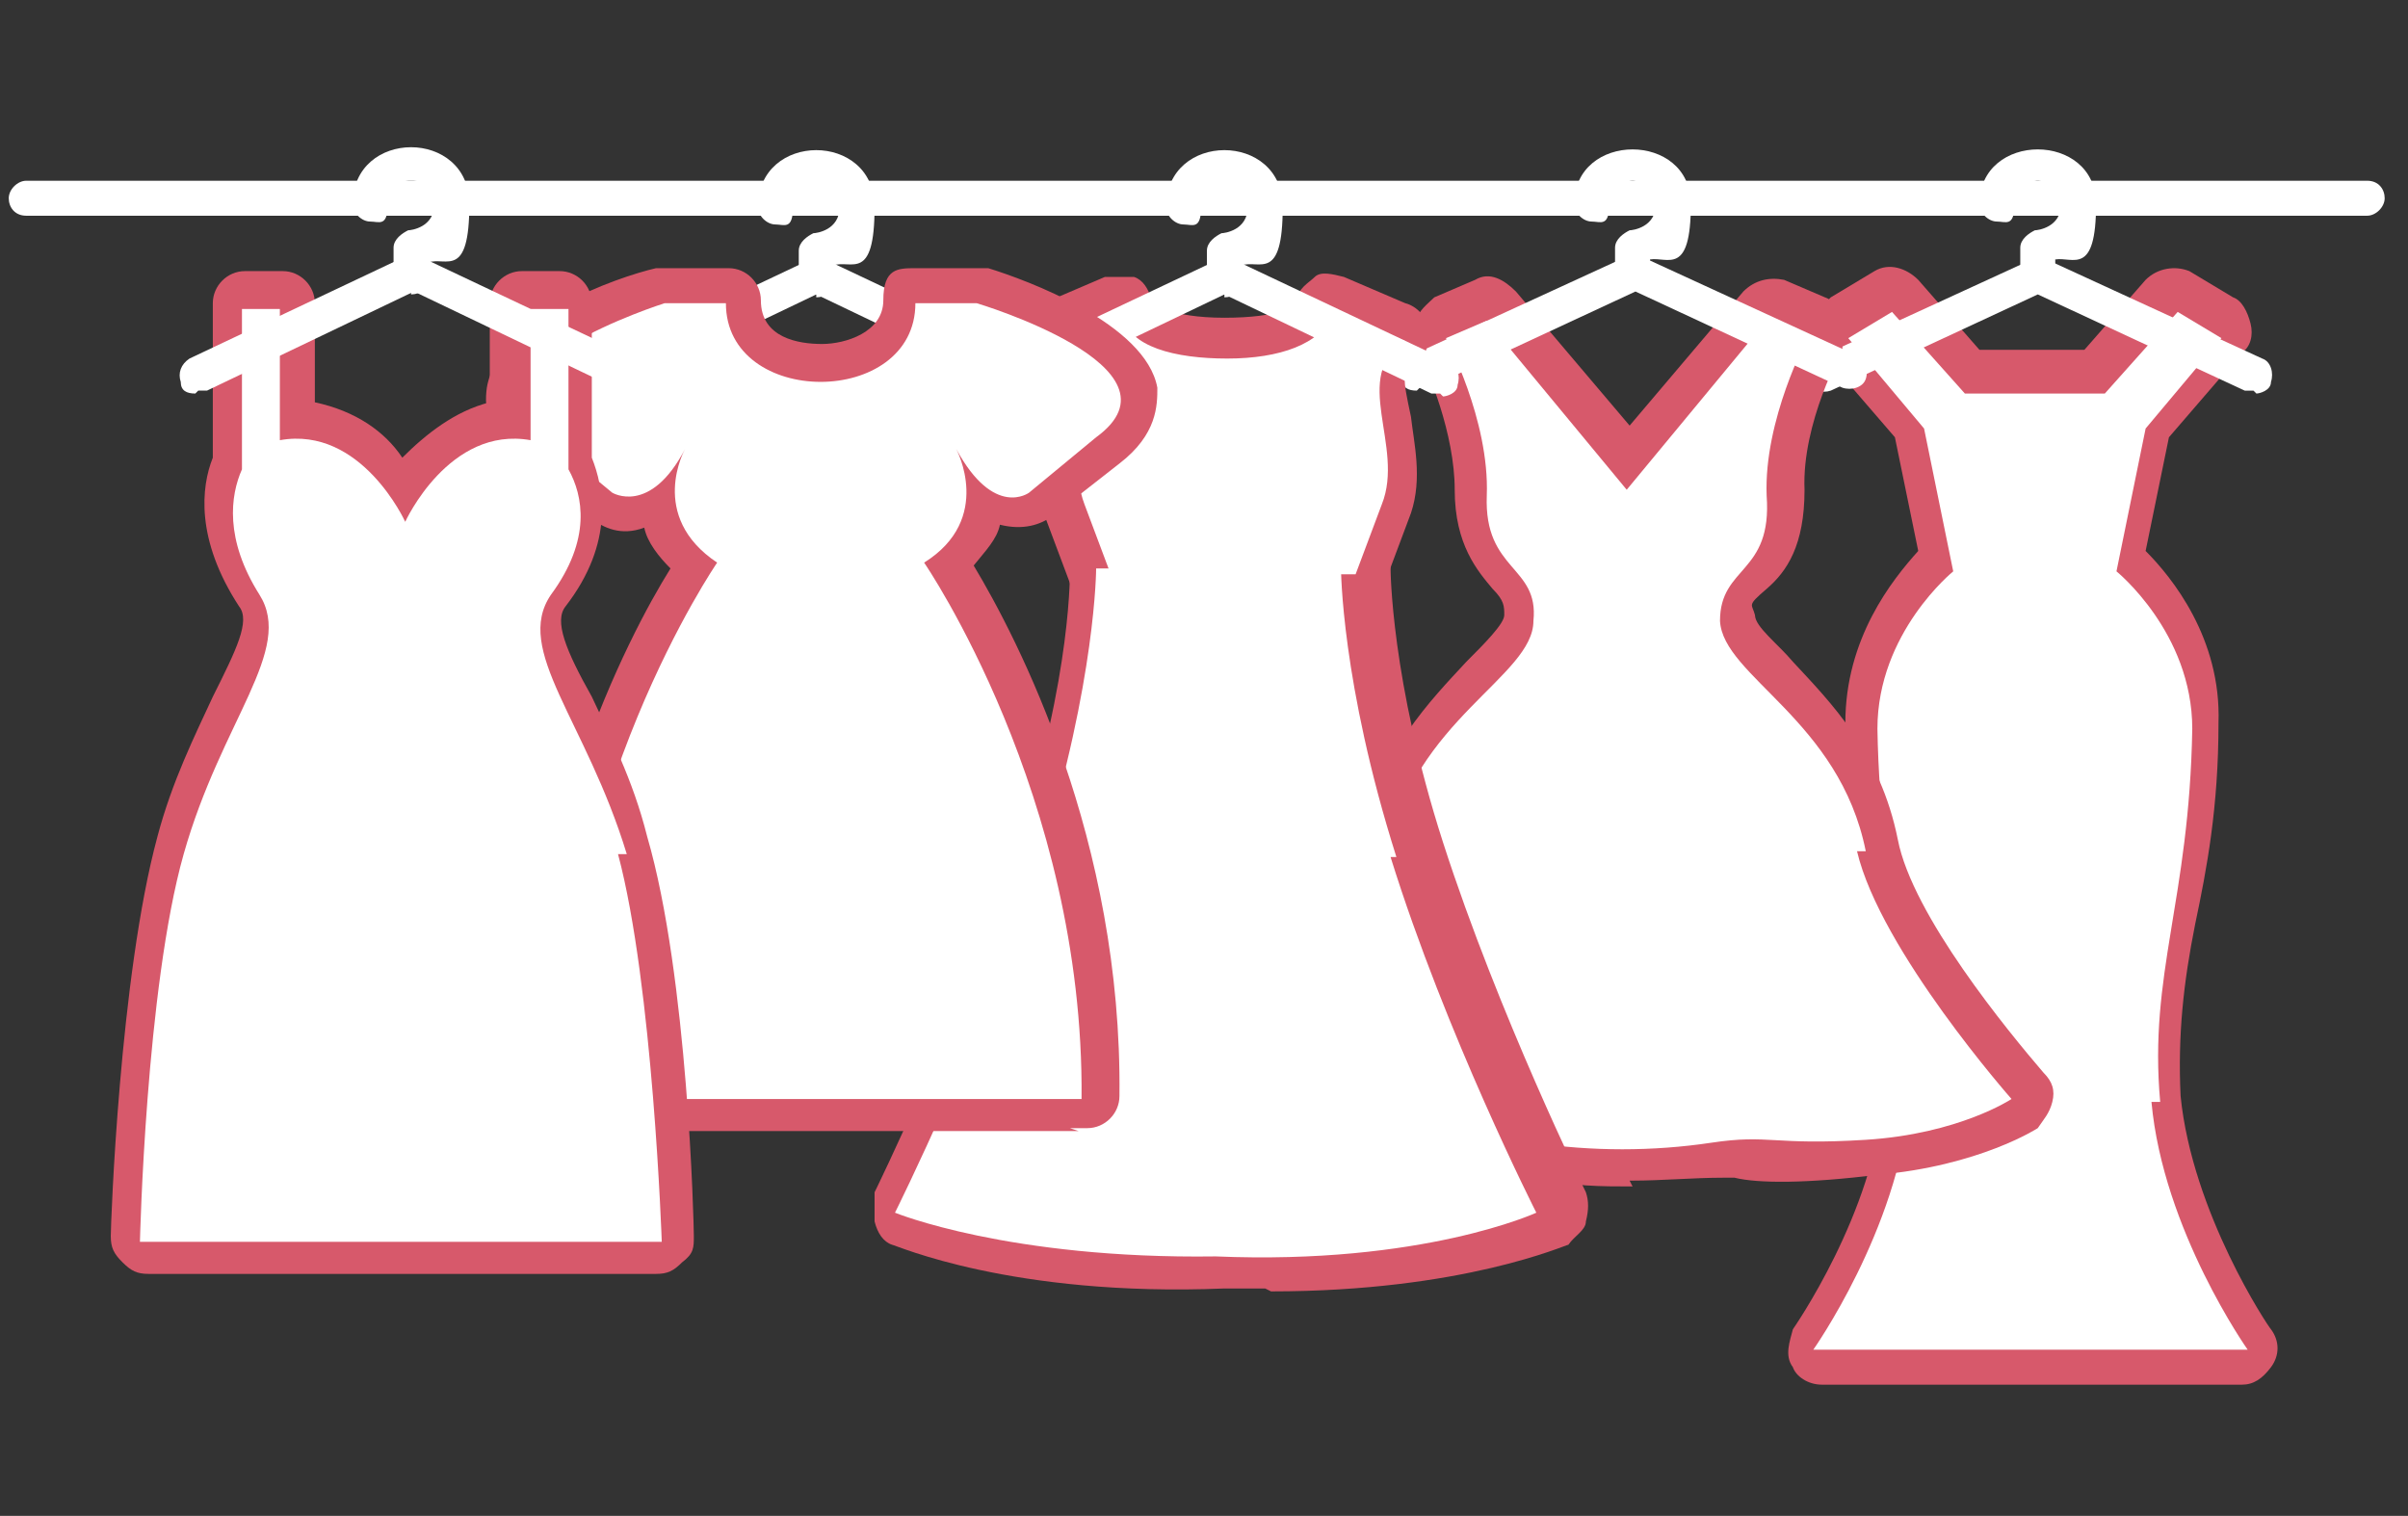 <?xml version="1.0" encoding="UTF-8"?>
<svg id="_レイヤー_1" data-name=" レイヤー 1" xmlns="http://www.w3.org/2000/svg" width="82.6" height="52" version="1.1" viewBox="0 0 82.6 52">
  <rect x="0" y="0" width="82.6" height="52" fill="#333333" stroke="none"/>
  <defs>
    <style>
      .cls-1 {
        fill: #d7596b;
      }

      .cls-1, .cls-2 {
        stroke-width: 0px;
      }

      .cls-2 {
        fill: #fff;
      }
    </style>
  </defs>
  <path class="cls-2" d="M81.4,7.4H.9c-.4,0-.6-.3-.6-.6s.3-.6.6-.6h80.3c.4,0,.6.3.6.6s-.3.6-.6.6h.1Z"/>
  <g>
    <g>
      <path class="cls-1" d="M74.1,37.8c-.4-4.4,1-6.9,1.1-12.8,0-3.3-2.6-5.4-2.6-5.4l1-4.9,2.6-3.1-1.5-.9-2.5,2.8h-4.8l-2.5-2.8-1.5.9,2.6,3.1,1,4.9s-2.6,2.1-2.6,5.4c.1,6,1.5,8.5,1.1,12.8-.4,4.4-3.3,8.5-3.3,8.5h14.9s-2.9-4.1-3.3-8.5h.1Z"/>
      <path class="cls-1" d="M77.4,47.5h-14.9c-.5,0-.9-.3-1-.6-.3-.4-.1-.9,0-1.3,0,0,2.8-4,3.1-8,.1-2.1,0-3.9-.5-5.9-.3-1.9-.6-3.9-.8-6.9,0-2.9,1.6-4.9,2.5-5.9l-.8-3.9-2.5-2.9c-.3-.3-.4-.6-.3-1s.3-.6.6-.9l1.5-.9c.5-.3,1.1-.1,1.5.3l2.1,2.4h3.6l2.1-2.4c.4-.4,1-.5,1.5-.3l1.5.9c.3.1.5.5.6.9s0,.8-.3,1l-2.5,2.9-.8,3.9c.9.9,2.6,3,2.5,5.9,0,2.9-.4,5-.8,6.9-.4,2-.6,3.8-.5,5.9h0c.4,4,3,7.9,3.1,8,.3.4.3.9,0,1.3s-.6.6-1,.6ZM64.5,45.2h10.8c-.9-1.8-2.1-4.4-2.4-7.3h0c-.3-2.5,0-4.3.5-6.5.3-1.8.6-3.8.8-6.5,0-2.6-2.1-4.4-2.1-4.4-.4-.3-.5-.8-.4-1.1l1-4.6h-5l.9,4.6c0,.5,0,.9-.4,1.1,0,0-2.3,1.8-2.1,4.4,0,2.8.4,4.8.8,6.5.4,2.1.6,4,.5,6.5-.3,2.8-1.5,5.5-2.4,7.3h-.4Z"/>
    </g>
    <g>
      <path class="cls-2" d="M69.9,10c-.4,0-.6-.3-.6-.6v-.9c0-.3.3-.5.5-.6.1,0,.9-.1.9-.9s-.8-.8-.8-.8c0,0-.8,0-.8.8s-.3.6-.6.6-.6-.3-.6-.6c0-2.5,4-2.5,4,0s-.8,1.8-1.4,1.9v.4c0,.4-.3.6-.6.6h0Z"/>
      <path class="cls-2" d="M77.3,13.4h-.3l-7.1-3.3-7.1,3.3c-.3.1-.6,0-.8-.3s0-.6.3-.8l7.4-3.4h.5l7.4,3.4c.3.1.4.5.3.8,0,.3-.4.4-.5.4h0Z"/>
    </g>
    <path class="cls-2" d="M74.1,37.8c-.4-4.4,1-6.9,1.1-12.8,0-3.3-2.6-5.4-2.6-5.4l1-4.9,2.6-3.1-1.5-.9-2.5,2.8h-4.8l-2.5-2.8-1.5.9,2.6,3.1,1,4.9s-2.6,2.1-2.6,5.4c.1,6,1.5,8.5,1.1,12.8-.4,4.4-3.3,8.5-3.3,8.5h14.9s-2.9-4.1-3.3-8.5h.1Z"/>
  </g>
  <g>
    <g>
      <path class="cls-1" d="M64,29.2c-.9-4.5-4.9-6-5-7.9,0-1.9,1.8-1.6,1.6-4.3-.1-2.6,1.4-5.4,1.4-5.4l-1.4-.6-4.8,5.8-4.8-5.8-1.4.6s1.5,2.8,1.4,5.4c-.1,2.6,1.8,2.4,1.6,4.3,0,1.9-4.1,3.4-5,7.9-.6,3.5-5.3,8.5-5.3,8.5,0,0,1.8,1.1,5,1.4s5,.1,5.3.1c2,.3,4.1.3,6.1,0s2.1.1,5.3-.1,5-1.4,5-1.4c0,0-4.5-5.1-5.3-8.5h.1Z"/>
      <path class="cls-1" d="M56,40.7c-1.1,0-2.1,0-3.3-.3h-.4c-.8,0-2.5,0-4.9-.1-3.4-.4-5.4-1.5-5.5-1.6-.3-.1-.5-.5-.5-.9s0-.8.3-1c1.3-1.4,4.5-5.4,5-8,.6-3,2.4-4.8,3.6-6.1.6-.6,1.3-1.3,1.3-1.6s0-.5-.4-.9c-.5-.6-1.3-1.5-1.3-3.4s-.9-4.1-1.3-4.8c-.1-.3-.1-.6,0-1,0-.3.4-.6.6-.8l1.4-.6c.5-.3,1,0,1.4.4l3.9,4.6,3.9-4.6c.4-.4.9-.5,1.4-.4l1.4.6c.3.1.5.4.6.8v1s-1.4,2.5-1.3,4.8c0,1.9-.6,2.8-1.3,3.4s-.5.5-.4.9c0,.4.8,1,1.3,1.6,1.3,1.4,3,3.1,3.6,6.1h0c.5,2.6,3.8,6.6,5,8,.3.3.4.6.3,1s-.3.6-.5.9c0,0-2,1.3-5.5,1.6-2.4.3-4.1.3-4.9.1h-.4c-1,0-2.1.1-3.1.1h-.1ZM52.7,38.1h.4c1.9.3,3.9.3,5.9,0h.8c.8,0,2.3,0,4.6-.1,1.4-.1,2.4-.4,3.1-.6-1.5-1.8-4-5.3-4.5-7.9-.5-2.3-1.8-3.6-3-4.9s-1.9-2-2-3.3c0-1.4.6-2,1-2.5s.6-.8.6-1.6.1-2.4.4-3.4l-3.1,3.8c-.3.3-.5.4-.9.4h0c-.4,0-.6-.1-.9-.4l-3.1-3.8c.3,1,.5,2.1.4,3.4,0,1,.3,1.3.6,1.6.5.5,1.1,1.3,1,2.5,0,1.3-1,2.3-2,3.3-1.3,1.3-2.6,2.6-3,4.9-.5,2.6-3,6.1-4.5,7.9.8.3,1.9.5,3.1.6,2.3.3,3.8.1,4.6.1h.5Z"/>
    </g>
    <g>
      <path class="cls-2" d="M56,10c-.4,0-.6-.3-.6-.6v-.9c0-.3.3-.5.5-.6.1,0,.9-.1.9-.9s-.8-.8-.8-.8c0,0-.8,0-.8.8s-.3.6-.6.6-.6-.3-.6-.6c0-2.5,4-2.5,4,0s-.8,1.8-1.4,1.9v.4c0,.4-.3.6-.6.6h0Z"/>
      <path class="cls-2" d="M48.6,13.4c-.3,0-.5-.1-.5-.4-.1-.3,0-.6.3-.8l7.4-3.4h.5l7.4,3.4c.3.1.4.5.3.8-.1.3-.5.4-.8.3l-7.1-3.3-7.1,3.3h-.3Z"/>
    </g>
    <path class="cls-2" d="M64,29.2c-.9-4.5-4.9-6-5-7.9,0-1.9,1.8-1.6,1.6-4.3-.1-2.6,1.4-5.4,1.4-5.4l-1.4-.6-4.8,5.8-4.8-5.8-1.4.6s1.5,2.8,1.4,5.4c-.1,2.6,1.8,2.4,1.6,4.3,0,1.9-4.1,3.4-5,7.9-.6,3.5-5.3,8.5-5.3,8.5,0,0,1.8,1.1,5,1.4s5,.1,5.3.1c2,.3,4.1.3,6.1,0s2.1.1,5.3-.1,5-1.4,5-1.4c0,0-4.5-5.1-5.3-8.5h.1Z"/>
  </g>
  <g>
    <g>
      <g>
        <path class="cls-1" d="M45.7,10.8c-.4,1-1.8,1.5-3.6,1.5s-3.4-.4-3.6-1.5l-2.1.9h0c1.9,1.3,0,3.5.8,5.6l.9,2.4h8.4l.9-2.4c.8-2-1.1-4.4.8-5.6h0l-2.1-.9h-.1Z"/>
        <path class="cls-1" d="M46.2,20.8h-8.4c-.5,0-1-.4-1.1-.8l-.9-2.4c-.4-1.1-.3-2.3,0-3.3.3-1.3.1-1.5-.3-1.8-.4-.3-.6-.6-.5-1.1,0-.5.4-.9.8-1l2.1-.9h1c.3.1.5.4.6.8,0,.1.6.6,2.5.6s2.5-.4,2.5-.6c0-.4.4-.6.6-.8s.6-.1,1,0l2.1.9c.4.1.8.5.8,1s-.1.9-.5,1.1c-.4.3-.4.4-.1,1.8.1.9.4,2.1,0,3.3l-.9,2.4c-.1.5-.6.8-1.1.8h-.3ZM38.7,18.3h6.6l.6-1.6c.3-.5,0-1.3,0-2s-.3-1.5,0-2.3c-.8.5-1.9.9-3.8.9s-3.1-.4-3.9-.9c.1.8,0,1.6,0,2.3s-.3,1.5,0,2l.6,1.6h-.3Z"/>
      </g>
      <g>
        <path class="cls-1" d="M47.9,29.4c-1.9-6-1.9-9.9-1.9-9.9h-8.4s0,3.8-1.9,9.9c-1.9,6-5,12.2-5,12.2,0,0,3.9,1.6,11,1.5,7.1.3,11-1.5,11-1.5,0,0-3.1-6.1-5-12.2h.1Z"/>
        <path class="cls-1" d="M43.4,44.2h-1.4c-7.3.3-11.3-1.5-11.4-1.5-.3-.1-.5-.4-.6-.8v-1s3-6.1,4.9-12c1.9-5.8,1.8-9.4,1.8-9.4,0-.4,0-.6.4-.9.3-.3.5-.4.9-.4h8.4c.4,0,.6.1.9.4.3.3.4.5.4.9,0,0,0,3.8,1.8,9.4h0c1.9,5.9,4.9,12,4.9,12,.1.3.1.6,0,1,0,.3-.4.5-.6.8-.1,0-3.6,1.6-10.2,1.6h0ZM41.9,41.9c4.6.1,7.8-.5,9.4-1-1-2.1-3-6.6-4.5-11.2h0c-1.4-4.3-1.8-7.4-1.9-9h-6c0,1.6-.5,4.8-1.9,9-1.4,4.5-3.5,9-4.5,11.2,1.6.5,4.8,1.1,9.3,1h.1Z"/>
      </g>
    </g>
    <g>
      <path class="cls-2" d="M42,10.1c-.4,0-.6-.3-.6-.6v-.9c0-.3.3-.5.5-.6.1,0,.9-.1.9-.9s-.6-.8-.8-.8-.8,0-.8.8-.3.6-.6.6-.6-.3-.6-.6c0-2.6,4-2.6,4,0s-.8,1.8-1.4,2v.5c0,.4-.3.6-.6.6h0Z"/>
      <path class="cls-2" d="M49.4,13.5h-.3l-7.1-3.4-7.1,3.4c-.3.1-.6,0-.8-.3s0-.6.3-.8l7.4-3.5h.5l7.4,3.5c.3.1.4.5.3.8,0,.3-.4.4-.5.4h0Z"/>
    </g>
    <g>
      <path class="cls-2" d="M45.7,10.8c-.4,1-1.8,1.5-3.6,1.5s-3.4-.4-3.6-1.5l-2.1.9h0c1.9,1.3,0,3.5.8,5.6l.9,2.4h8.4l.9-2.4c.8-2-1.1-4.4.8-5.6h0l-2.1-.9h-.1Z"/>
      <path class="cls-2" d="M47.9,29.4c-1.9-6-1.9-9.9-1.9-9.9h-8.4s0,3.8-1.9,9.9c-1.9,6-5,12.2-5,12.2,0,0,3.9,1.6,11,1.5,7.1.3,11-1.5,11-1.5,0,0-3.1-6.1-5-12.2h.1Z"/>
    </g>
  </g>
  <g>
    <g>
      <path class="cls-2" d="M28,10.1c-.4,0-.6-.3-.6-.6v-.9c0-.3.3-.5.5-.6.1,0,.9-.1.9-.9s-.6-.8-.8-.8-.8,0-.8.8-.3.6-.6.6-.6-.3-.6-.6c0-2.6,4-2.6,4,0s-.8,1.8-1.4,2v.5c0,.4-.3.6-.6.6h0Z"/>
      <path class="cls-2" d="M35.4,13.5h-.3l-7.1-3.4-7.1,3.4c-.3.1-.6,0-.8-.3s0-.6.3-.8l7.4-3.5h.5l7.4,3.5c.3.1.4.5.3.8,0,.3-.4.4-.5.4h0Z"/>
    </g>
    <g>
      <path class="cls-1" d="M33.5,10.4h-2.1c0,3.6-6.5,3.6-6.5,0h-2.1s-7.3,2.3-4.1,4.6l2.3,1.9s1.3.8,2.5-1.5c0,0-1.3,2.3,1.1,3.9,0,0-5.5,8-5.4,18.4h17.9c.1-10.4-5.4-18.4-5.4-18.4,2.4-1.5,1.1-3.9,1.1-3.9,1.3,2.4,2.5,1.5,2.5,1.5l2.3-1.9c3.3-2.4-4.1-4.6-4.1-4.6h.1Z"/>
      <path class="cls-1" d="M37,38.8h-17.9c-.6,0-1.1-.5-1.1-1.1-.1-8.8,3.5-15.8,5-18.2-.4-.4-.8-.9-.9-1.4h0c-.8.3-1.4,0-1.8-.3h0l-2.3-1.9c-1.3-.9-1.4-1.9-1.3-2.6.4-2.4,4.5-3.8,5.8-4.1h2.5c.6,0,1.1.5,1.1,1.1,0,1.3,1.3,1.5,2.1,1.5s2.1-.4,2.1-1.5.5-1.1,1.1-1.1h2.5c1.3.4,5.4,1.9,5.8,4.1,0,.6,0,1.6-1.3,2.6l-2.3,1.8h0c-.4.3-1,.5-1.8.3h0c-.1.5-.5.9-.9,1.4,1.5,2.5,5.1,9.4,5,18.2,0,.6-.5,1.1-1.1,1.1h-.6ZM20.2,36.5h15.5c-.3-9.4-5.1-16.4-5.1-16.5-.1-.3-.3-.6-.1-.9,0-.4.3-.6.5-.8,1.3-.8,1-1.9.8-2.3-.3-.6,0-1.3.5-1.6.6-.3,1.3,0,1.6.5h0c.4.8.8,1,.9,1l2.1-1.8.4-.4c0-.5-2-1.6-3.9-2.1h-1c-1.1,3.5-7.4,3.5-8.5,0h-1c-1.9.6-3.8,1.8-3.9,2.3h0s0,.1.4.3l2.3,1.8s.4-.3.8-1h0c.4-.6,1-.8,1.6-.5s.8,1,.5,1.6h0c-.1.3-.5,1.4.8,2.3.3.1.5.5.5.8s0,.6-.3.9c0,0-4.9,7.1-5.1,16.5h-.1Z"/>
    </g>
    <path class="cls-2" d="M33.5,10.4h-2.1c0,3.6-6.5,3.6-6.5,0h-2.1s-7.3,2.3-4.1,4.6l2.3,1.9s1.3.8,2.5-1.5c0,0-1.3,2.3,1.1,3.9,0,0-5.5,8-5.4,18.4h17.9c.1-10.4-5.4-18.4-5.4-18.4,2.4-1.5,1.1-3.9,1.1-3.9,1.3,2.4,2.5,1.5,2.5,1.5l2.3-1.9c3.3-2.4-4.1-4.6-4.1-4.6h.1Z"/>
  </g>
  <g>
    <g>
      <path class="cls-1" d="M21.5,29.3c-1.4-4.6-3.9-7-2.6-8.9,1.4-1.9,1.1-3.4.6-4.3v-5.5h-1.3v4.5c-2.8-.5-4.3,2.8-4.3,2.8,0,0-1.5-3.3-4.3-2.8v-4.5h-1.3v5.5c-.4.9-.6,2.4.6,4.3s-1.3,4.3-2.6,8.9-1.5,13.3-1.5,13.3h17.9s-.3-8.8-1.5-13.3h.1Z"/>
      <path class="cls-1" d="M23,43.7H5.1c-.4,0-.6-.1-.9-.4s-.4-.5-.4-.9.3-8.9,1.6-13.7c.5-1.9,1.3-3.5,1.9-4.8.8-1.6,1.3-2.6.9-3.1-1.5-2.3-1.3-4.1-.9-5.1v-5.3c0-.6.5-1.1,1.1-1.1h1.3c.6,0,1.1.5,1.1,1.1v3.4c1.4.3,2.4,1,3,1.9.8-.8,1.8-1.6,3-1.9v-3.4c0-.6.5-1.1,1.1-1.1h1.3c.6,0,1.1.5,1.1,1.1v5.3c.4,1,.8,2.9-.9,5.1-.4.5,0,1.5.9,3.1.6,1.3,1.4,2.8,1.9,4.8,1.4,4.8,1.6,13.3,1.6,13.7s0,.6-.4.9c-.3.3-.5.4-.9.4h.4ZM6.3,41.4h15.4c0-2.5-.5-8.4-1.5-11.8-.5-1.8-1.1-3.1-1.8-4.4-1-2-1.9-3.9-.8-5.5.8-1.1,1-2.3.6-3.1v-.4h-.3c-1.8-.3-3,2-3,2.1-.3.4-.6.6-1.1.6h0c-.5,0-.9-.3-1.1-.6,0,0-1.1-2.4-3-2.1h-.3v.4c-.4.9-.3,1.9.6,3.1,1.1,1.6.3,3.5-.8,5.5s-1.3,2.6-1.8,4.4c-1,3.4-1.4,9.3-1.5,11.8h.1Z"/>
    </g>
    <g>
      <g>
        <path class="cls-2" d="M14.1,10c-.4,0-.6-.3-.6-.6v-.9c0-.3.3-.5.5-.6.1,0,.9-.1.9-.9s-.6-.8-.8-.8-.8,0-.8.8-.3.6-.6.6-.6-.3-.6-.6c0-2.6,4-2.6,4,0s-.8,1.8-1.4,2v.5c0,.4-.3.6-.6.6h0Z"/>
        <path class="cls-2" d="M6.7,13.5c-.3,0-.5-.1-.5-.4-.1-.3,0-.6.3-.8l7.4-3.5h.5l7.4,3.5c.3.1.4.5.3.8-.1.3-.5.4-.8.3l-7.1-3.4-7.1,3.4h-.3,0Z"/>
      </g>
      <path class="cls-2" d="M21.5,29.3c-1.4-4.6-3.9-7-2.6-8.9,1.4-1.9,1.1-3.4.6-4.3v-5.5h-1.3v4.5c-2.8-.5-4.3,2.8-4.3,2.8,0,0-1.5-3.3-4.3-2.8v-4.5h-1.3v5.5c-.4.9-.6,2.4.6,4.3s-1.3,4.3-2.6,8.9-1.5,13.3-1.5,13.3h17.9s-.3-8.8-1.5-13.3h.1Z"/>
    </g>
  </g>
</svg>